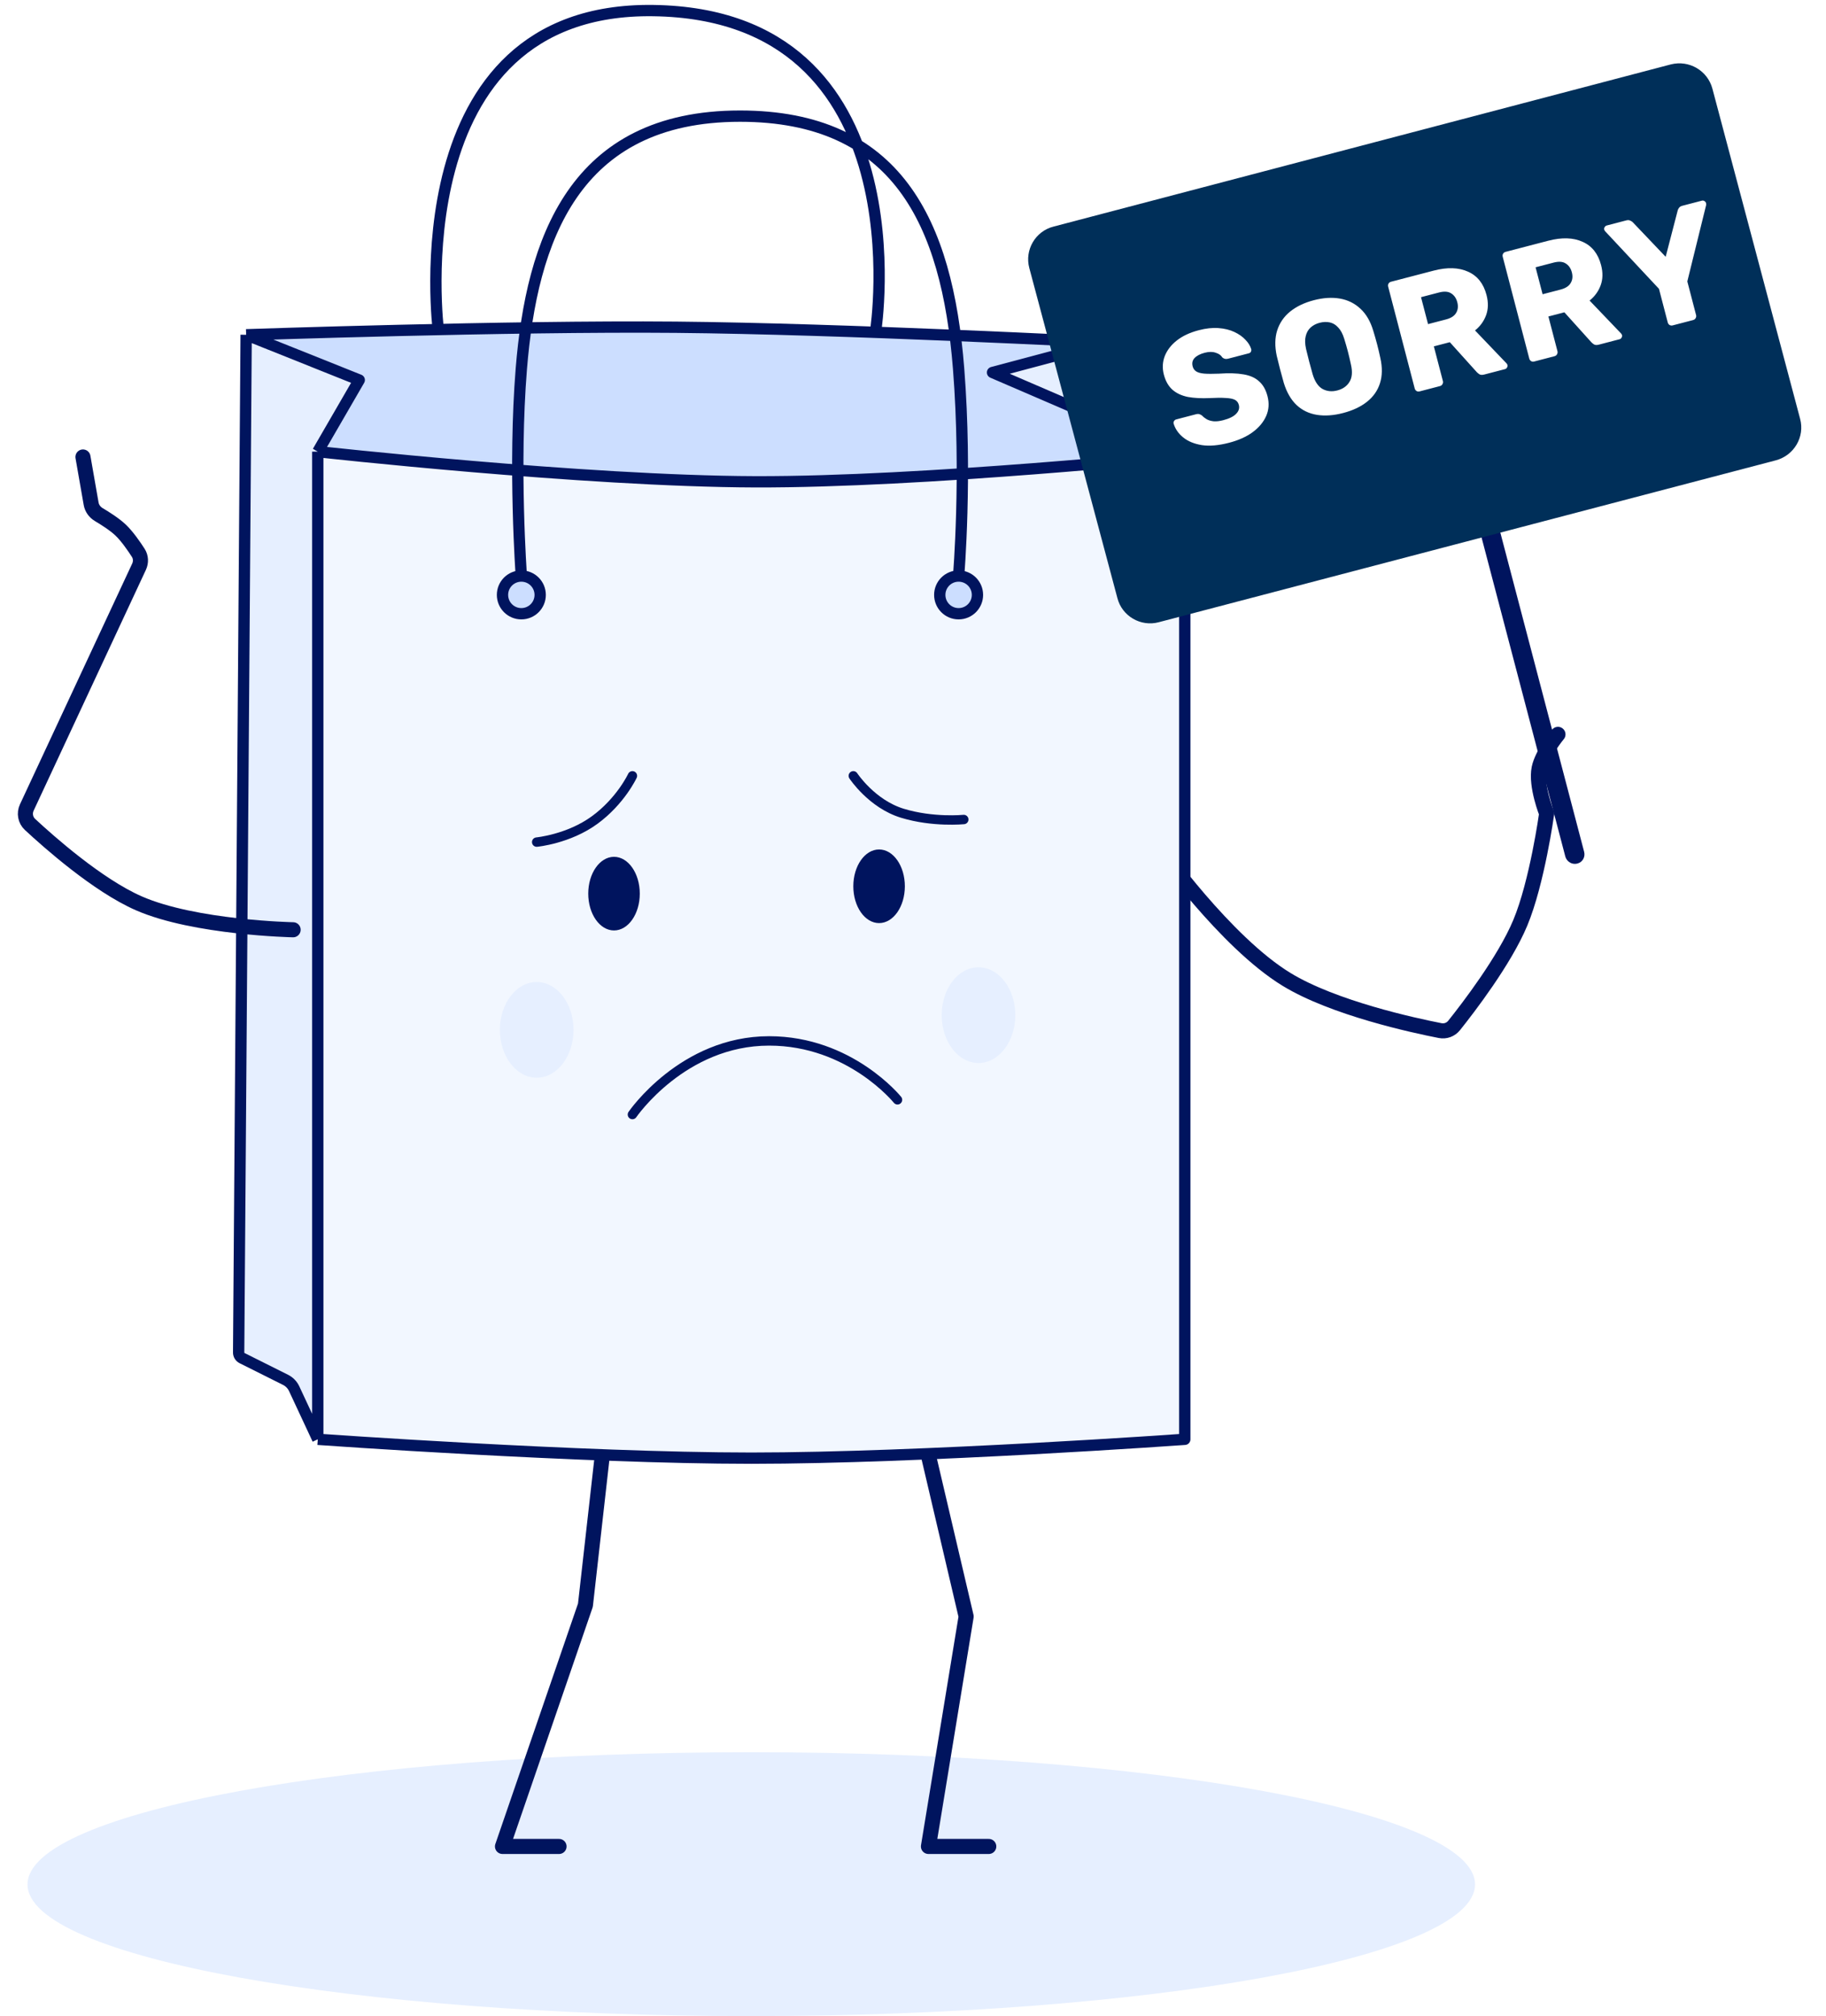<svg width="346" height="382" viewBox="0 0 346 382" fill="none" xmlns="http://www.w3.org/2000/svg">
<path d="M279.497 357.056C279.497 370.852 218.106 382 142.356 382C66.607 382 5.215 370.852 5.215 357.056C5.215 343.259 66.607 332.001 142.356 332.001C218.106 332.001 279.497 343.259 279.497 357.056Z" fill="#E6EFFF"/>
<path d="M116.643 253.43L110.928 304.144L95.214 349.858H105.929" stroke="#00145E" stroke-width="2.857" stroke-linecap="round" stroke-linejoin="round"/>
<path d="M172.356 260.573L183.07 306.287L175.927 349.858H187.356" stroke="#00145E" stroke-width="2.857" stroke-linecap="round" stroke-linejoin="round"/>
<path d="M219.498 160.574C219.498 160.574 232.165 178.484 243.783 185.574C252.708 191.02 267.938 194.308 272.89 195.274C273.89 195.469 274.894 195.098 275.531 194.302C278.155 191.02 285.081 182.018 288.069 174.86C291.274 167.18 293.069 154.146 293.069 154.146C293.069 154.146 290.966 148.9 291.64 145.575C292.211 142.76 295.211 139.146 295.211 139.146" stroke="#00145E" stroke-width="2.857" stroke-linecap="round" stroke-linejoin="round"/>
<path d="M188.07 70.576L209.498 64.861C209.498 64.861 159.61 62.289 128.071 62.004C96.268 61.717 46.643 63.433 46.643 63.433L68.072 72.004L60.215 85.575C60.215 85.575 110.637 91.186 143.071 91.29C174.93 91.391 224.498 86.29 224.498 86.29L209.498 79.819L188.07 70.576Z" fill="#CCDEFF"/>
<path d="M209.498 64.861L188.07 70.576L209.498 79.819V64.861Z" fill="#E6EFFF"/>
<path d="M46.643 63.433L45.22 256.261C45.217 256.714 45.472 257.13 45.877 257.333L54.104 261.446C54.823 261.806 55.4 262.398 55.74 263.127L60.215 272.716V85.575L68.072 72.004L46.643 63.433Z" fill="#E6EFFF"/>
<path d="M224.498 272.716V86.29C224.498 86.29 174.93 91.391 143.071 91.29C110.637 91.186 60.215 85.575 60.215 85.575V272.716C60.215 272.716 110.248 276.287 142.356 276.287C174.465 276.287 224.498 272.716 224.498 272.716Z" fill="#F2F7FF"/>
<path d="M209.498 64.861L188.07 70.576L209.498 79.819M209.498 64.861C209.498 64.861 159.61 62.289 128.071 62.004C96.268 61.717 46.643 63.433 46.643 63.433M209.498 64.861V79.819M46.643 63.433L45.22 256.261C45.217 256.714 45.472 257.13 45.877 257.333L54.104 261.446C54.823 261.806 55.4 262.398 55.74 263.127L60.215 272.716M46.643 63.433L68.072 72.004L60.215 85.575M60.215 272.716V85.575M60.215 272.716C60.215 272.716 110.248 276.287 142.356 276.287C174.465 276.287 224.498 272.716 224.498 272.716V86.29M224.498 86.29C224.498 86.29 174.93 91.391 143.071 91.29C110.637 91.186 60.215 85.575 60.215 85.575M224.498 86.29L209.498 79.819" stroke="#00145E" stroke-width="2.143" stroke-linejoin="round"/>
<path d="M119.834 211.18C119.834 211.18 129.351 197.228 145.741 197.228C161.074 197.228 170.062 208.39 170.062 208.39" stroke="#00145E" stroke-width="1.783" stroke-linecap="round" stroke-linejoin="round"/>
<ellipse cx="101.696" cy="195.135" rx="6.976" ry="9.069" fill="#E6EFFF"/>
<ellipse cx="185.411" cy="192.345" rx="6.976" ry="9.069" fill="#E6EFFF"/>
<ellipse cx="116.346" cy="169.323" rx="4.883" ry="6.976" fill="#00145E"/>
<path d="M101.696 159.557C101.696 159.557 107.742 158.993 112.688 155.371C117.635 151.749 119.834 147 119.834 147" stroke="#00145E" stroke-width="1.783" stroke-linecap="round" stroke-linejoin="round"/>
<ellipse cx="166.574" cy="167.928" rx="4.883" ry="6.976" fill="#00145E"/>
<path d="M161.69 147C161.69 147 165.178 152.321 170.992 154.094C176.805 155.868 182.619 155.277 182.619 155.277" stroke="#00145E" stroke-width="1.783" stroke-linecap="round" stroke-linejoin="round"/>
<ellipse cx="98.786" cy="112.718" rx="3.571" ry="3.571" fill="#CCDEFF" stroke="#00145E" stroke-width="2.143"/>
<ellipse cx="181.642" cy="112.718" rx="3.571" ry="3.571" fill="#CCDEFF" stroke="#00145E" stroke-width="2.143"/>
<path d="M83.071 62.719C83.071 62.719 75.172 1.331 123.785 2.006C175.213 2.719 165.927 62.719 165.927 62.719M98.785 109.147C98.785 109.147 97.276 88.444 98.785 69.861C100.754 45.631 108.682 22.005 140.214 22.005C169.9 22.005 179.453 42.005 181.642 69.861C183.24 90.202 181.642 109.147 181.642 109.147" stroke="#00145E" stroke-width="2.143" stroke-linejoin="round"/>
<path d="M55.543 176.169C55.543 176.169 36.91 175.8 26.293 171.152C18.517 167.747 9.219 159.498 5.685 156.211C4.799 155.387 4.568 154.093 5.08 152.996L26.35 107.371C26.745 106.524 26.703 105.536 26.198 104.75C25.39 103.493 24.078 101.591 22.84 100.42C21.699 99.341 19.903 98.203 18.715 97.501C17.96 97.054 17.419 96.308 17.268 95.444L15.719 86.588" stroke="#00145E" stroke-width="2.857" stroke-linecap="round" stroke-linejoin="round"/>
<path d="M298.395 163.682C297.597 163.682 296.861 163.13 296.616 162.333L274.102 76.574C273.857 75.592 274.471 74.611 275.452 74.365C276.434 74.12 277.415 74.672 277.66 75.653L300.174 161.413C300.419 162.394 299.867 163.376 298.886 163.621C298.722 163.662 298.558 163.682 298.395 163.682Z" fill="#00145E"/>
<g filter="url(#filter0_d_3655_4901)">
<path d="M340.783 84.364L223.861 115.036C220.426 115.957 216.868 113.871 216.009 110.436L199.324 47.926C198.403 44.491 200.489 40.933 203.924 40.074L320.908 9.34C324.343 8.482 327.84 10.506 328.76 13.941L345.384 76.512C346.304 79.948 344.219 83.444 340.783 84.364Z" fill="#002F59"/>
</g>
<path d="M232.902 83.89C230.923 84.406 229.209 84.558 227.759 84.344C226.303 84.111 225.12 83.627 224.21 82.892C223.3 82.157 222.691 81.281 222.383 80.262C222.342 80.104 222.365 79.95 222.453 79.8C222.555 79.626 222.695 79.515 222.873 79.469L226.613 78.493C226.89 78.421 227.111 78.416 227.275 78.479C227.459 78.537 227.631 78.629 227.791 78.757C228.027 79.012 228.319 79.243 228.669 79.447C229.038 79.647 229.483 79.774 230.004 79.828C230.52 79.862 231.115 79.792 231.787 79.617C232.935 79.317 233.749 78.915 234.23 78.409C234.731 77.898 234.901 77.336 234.741 76.722C234.623 76.267 234.369 75.942 233.98 75.748C233.591 75.554 233.012 75.441 232.243 75.409C231.489 75.352 230.497 75.357 229.268 75.424C227.681 75.499 226.289 75.429 225.092 75.213C223.909 74.972 222.935 74.518 222.169 73.852C221.399 73.165 220.853 72.209 220.533 70.982C220.219 69.775 220.274 68.609 220.699 67.484C221.144 66.353 221.91 65.361 222.997 64.507C224.085 63.653 225.469 63.006 227.151 62.568C228.516 62.212 229.76 62.077 230.881 62.165C232.023 62.248 233.027 62.493 233.894 62.901C234.762 63.309 235.461 63.803 235.993 64.382C236.539 64.937 236.904 65.529 237.089 66.157C237.131 66.315 237.11 66.479 237.027 66.648C236.959 66.793 236.826 66.891 236.629 66.943L232.711 67.964C232.493 68.021 232.295 68.031 232.116 67.993C231.937 67.955 231.765 67.862 231.6 67.715C231.368 67.311 230.953 67.017 230.356 66.835C229.774 66.628 229.077 66.63 228.266 66.841C227.395 67.069 226.754 67.405 226.342 67.85C225.944 68.271 225.828 68.798 225.993 69.431C226.096 69.827 226.315 70.139 226.65 70.369C227.004 70.594 227.516 70.735 228.187 70.793C228.876 70.845 229.797 70.848 230.947 70.802C232.835 70.669 234.4 70.715 235.642 70.94C236.879 71.146 237.861 71.587 238.587 72.264C239.328 72.916 239.855 73.846 240.17 75.053C240.521 76.398 240.437 77.657 239.918 78.827C239.399 79.998 238.537 81.026 237.331 81.911C236.139 82.771 234.663 83.431 232.902 83.89ZM254.511 78.255C252.691 78.73 251.031 78.846 249.53 78.603C248.03 78.36 246.749 77.743 245.688 76.752C244.621 75.741 243.813 74.346 243.265 72.566C243.023 71.72 242.791 70.872 242.569 70.021C242.342 69.151 242.128 68.287 241.925 67.431C241.54 65.63 241.566 64.028 242.003 62.625C242.455 61.197 243.274 60.001 244.459 59.036C245.664 58.067 247.157 57.35 248.938 56.886C250.739 56.416 252.392 56.312 253.897 56.575C255.403 56.837 256.701 57.481 257.793 58.507C258.879 59.513 259.684 60.898 260.208 62.663C260.469 63.504 260.714 64.359 260.941 65.23C261.163 66.081 261.365 66.937 261.547 67.798C261.957 69.614 261.934 71.226 261.477 72.634C261.035 74.018 260.218 75.181 259.028 76.126C257.837 77.07 256.331 77.78 254.511 78.255ZM253.397 73.981C254.445 73.707 255.213 73.169 255.701 72.365C256.209 71.557 256.302 70.455 255.98 69.06C255.793 68.179 255.598 67.352 255.397 66.581C255.196 65.809 254.967 65.013 254.711 64.192C254.429 63.273 254.055 62.567 253.588 62.076C253.137 61.56 252.608 61.233 252.001 61.095C251.395 60.957 250.745 60.979 250.053 61.159C249.38 61.335 248.813 61.631 248.351 62.047C247.889 62.463 247.577 63.01 247.415 63.686C247.248 64.342 247.266 65.141 247.469 66.081C247.666 66.917 247.865 67.721 248.066 68.493C248.268 69.264 248.492 70.083 248.738 70.948C249.159 72.318 249.778 73.234 250.596 73.697C251.434 74.155 252.368 74.249 253.397 73.981ZM269.004 74.158C268.786 74.215 268.59 74.192 268.415 74.09C268.236 73.968 268.12 73.808 268.068 73.61L263.037 54.318C262.98 54.1 263.003 53.904 263.106 53.73C263.208 53.555 263.368 53.439 263.586 53.383L271.658 51.277C274.231 50.606 276.404 50.674 278.177 51.479C279.946 52.264 281.112 53.736 281.674 55.892C282.04 57.297 282.014 58.572 281.594 59.717C281.174 60.862 280.474 61.826 279.495 62.61L285.466 68.851C285.556 68.954 285.614 69.055 285.64 69.154C285.681 69.312 285.65 69.479 285.548 69.653C285.46 69.803 285.337 69.898 285.179 69.94L281.232 70.969C280.856 71.067 280.556 71.05 280.331 70.919C280.101 70.767 279.926 70.623 279.806 70.485L274.72 64.838L271.692 65.628L273.411 72.216C273.462 72.414 273.429 72.613 273.312 72.813C273.21 72.987 273.05 73.103 272.832 73.16L269.004 74.158ZM270.593 61.413L274.006 60.523C274.936 60.281 275.569 59.872 275.906 59.299C276.262 58.72 276.339 58.044 276.138 57.273C275.937 56.501 275.547 55.937 274.968 55.581C274.409 55.22 273.644 55.165 272.675 55.418L269.262 56.308L270.593 61.413ZM290.711 68.497C290.494 68.554 290.298 68.531 290.123 68.428C289.943 68.306 289.828 68.146 289.776 67.948L284.745 48.657C284.688 48.439 284.711 48.243 284.813 48.068C284.916 47.894 285.076 47.778 285.293 47.721L293.366 45.616C295.938 44.945 298.111 45.012 299.885 45.818C301.654 46.603 302.819 48.074 303.382 50.231C303.748 51.636 303.721 52.911 303.301 54.056C302.882 55.201 302.182 56.165 301.203 56.949L307.173 63.189C307.264 63.293 307.322 63.394 307.347 63.493C307.389 63.651 307.358 63.817 307.256 63.992C307.168 64.142 307.045 64.237 306.887 64.278L302.939 65.308C302.563 65.406 302.263 65.389 302.039 65.257C301.809 65.106 301.634 64.962 301.514 64.824L296.427 59.177L293.4 59.966L295.118 66.555C295.17 66.753 295.137 66.952 295.02 67.151C294.918 67.326 294.758 67.442 294.54 67.498L290.711 68.497ZM292.301 55.752L295.714 54.862C296.644 54.619 297.277 54.211 297.613 53.637C297.97 53.058 298.047 52.383 297.846 51.611C297.645 50.84 297.255 50.276 296.676 49.92C296.116 49.558 295.352 49.504 294.383 49.757L290.969 50.647L292.301 55.752ZM316.95 61.654C316.752 61.706 316.556 61.683 316.361 61.586C316.182 61.463 316.066 61.303 316.014 61.106L314.35 54.724L304.152 43.818C304.117 43.763 304.084 43.719 304.054 43.684C304.018 43.63 303.993 43.574 303.978 43.514C303.936 43.356 303.96 43.202 304.047 43.052C304.15 42.878 304.29 42.767 304.468 42.721L308.178 41.753C308.475 41.676 308.723 41.696 308.922 41.812C309.137 41.905 309.289 42.002 309.379 42.105L315.62 48.656L317.897 39.884C317.926 39.75 318.001 39.593 318.123 39.413C318.26 39.208 318.477 39.067 318.773 38.99L322.483 38.022C322.661 37.976 322.828 38.006 322.983 38.114C323.132 38.202 323.228 38.325 323.269 38.483C323.285 38.542 323.29 38.604 323.286 38.669C323.296 38.708 323.299 38.761 323.295 38.825L319.722 53.324L321.386 59.705C321.438 59.902 321.405 60.101 321.288 60.301C321.186 60.475 321.026 60.591 320.808 60.648L316.95 61.654Z" fill="white"/>
<defs>
<filter id="filter0_d_3655_4901" x="191.963" y="9.143" width="153.638" height="111.825" filterUnits="userSpaceOnUse" color-interpolation-filters="sRGB">
<feFlood flood-opacity="0" result="BackgroundImageFix"/>
<feColorMatrix in="SourceAlpha" type="matrix" values="0 0 0 0 0 0 0 0 0 0 0 0 0 0 0 0 0 0 127 0" result="hardAlpha"/>
<feOffset dx="-4.286" dy="2.857"/>
<feGaussianBlur stdDeviation="1.429"/>
<feComposite in2="hardAlpha" operator="out"/>
<feColorMatrix type="matrix" values="0 0 0 0 0 0 0 0 0 0.078 0 0 0 0 0.369 0 0 0 0.2 0"/>
<feBlend mode="normal" in2="BackgroundImageFix" result="effect1_dropShadow_3655_4901"/>
<feBlend mode="normal" in="SourceGraphic" in2="effect1_dropShadow_3655_4901" result="shape"/>
</filter>
</defs>
</svg>
